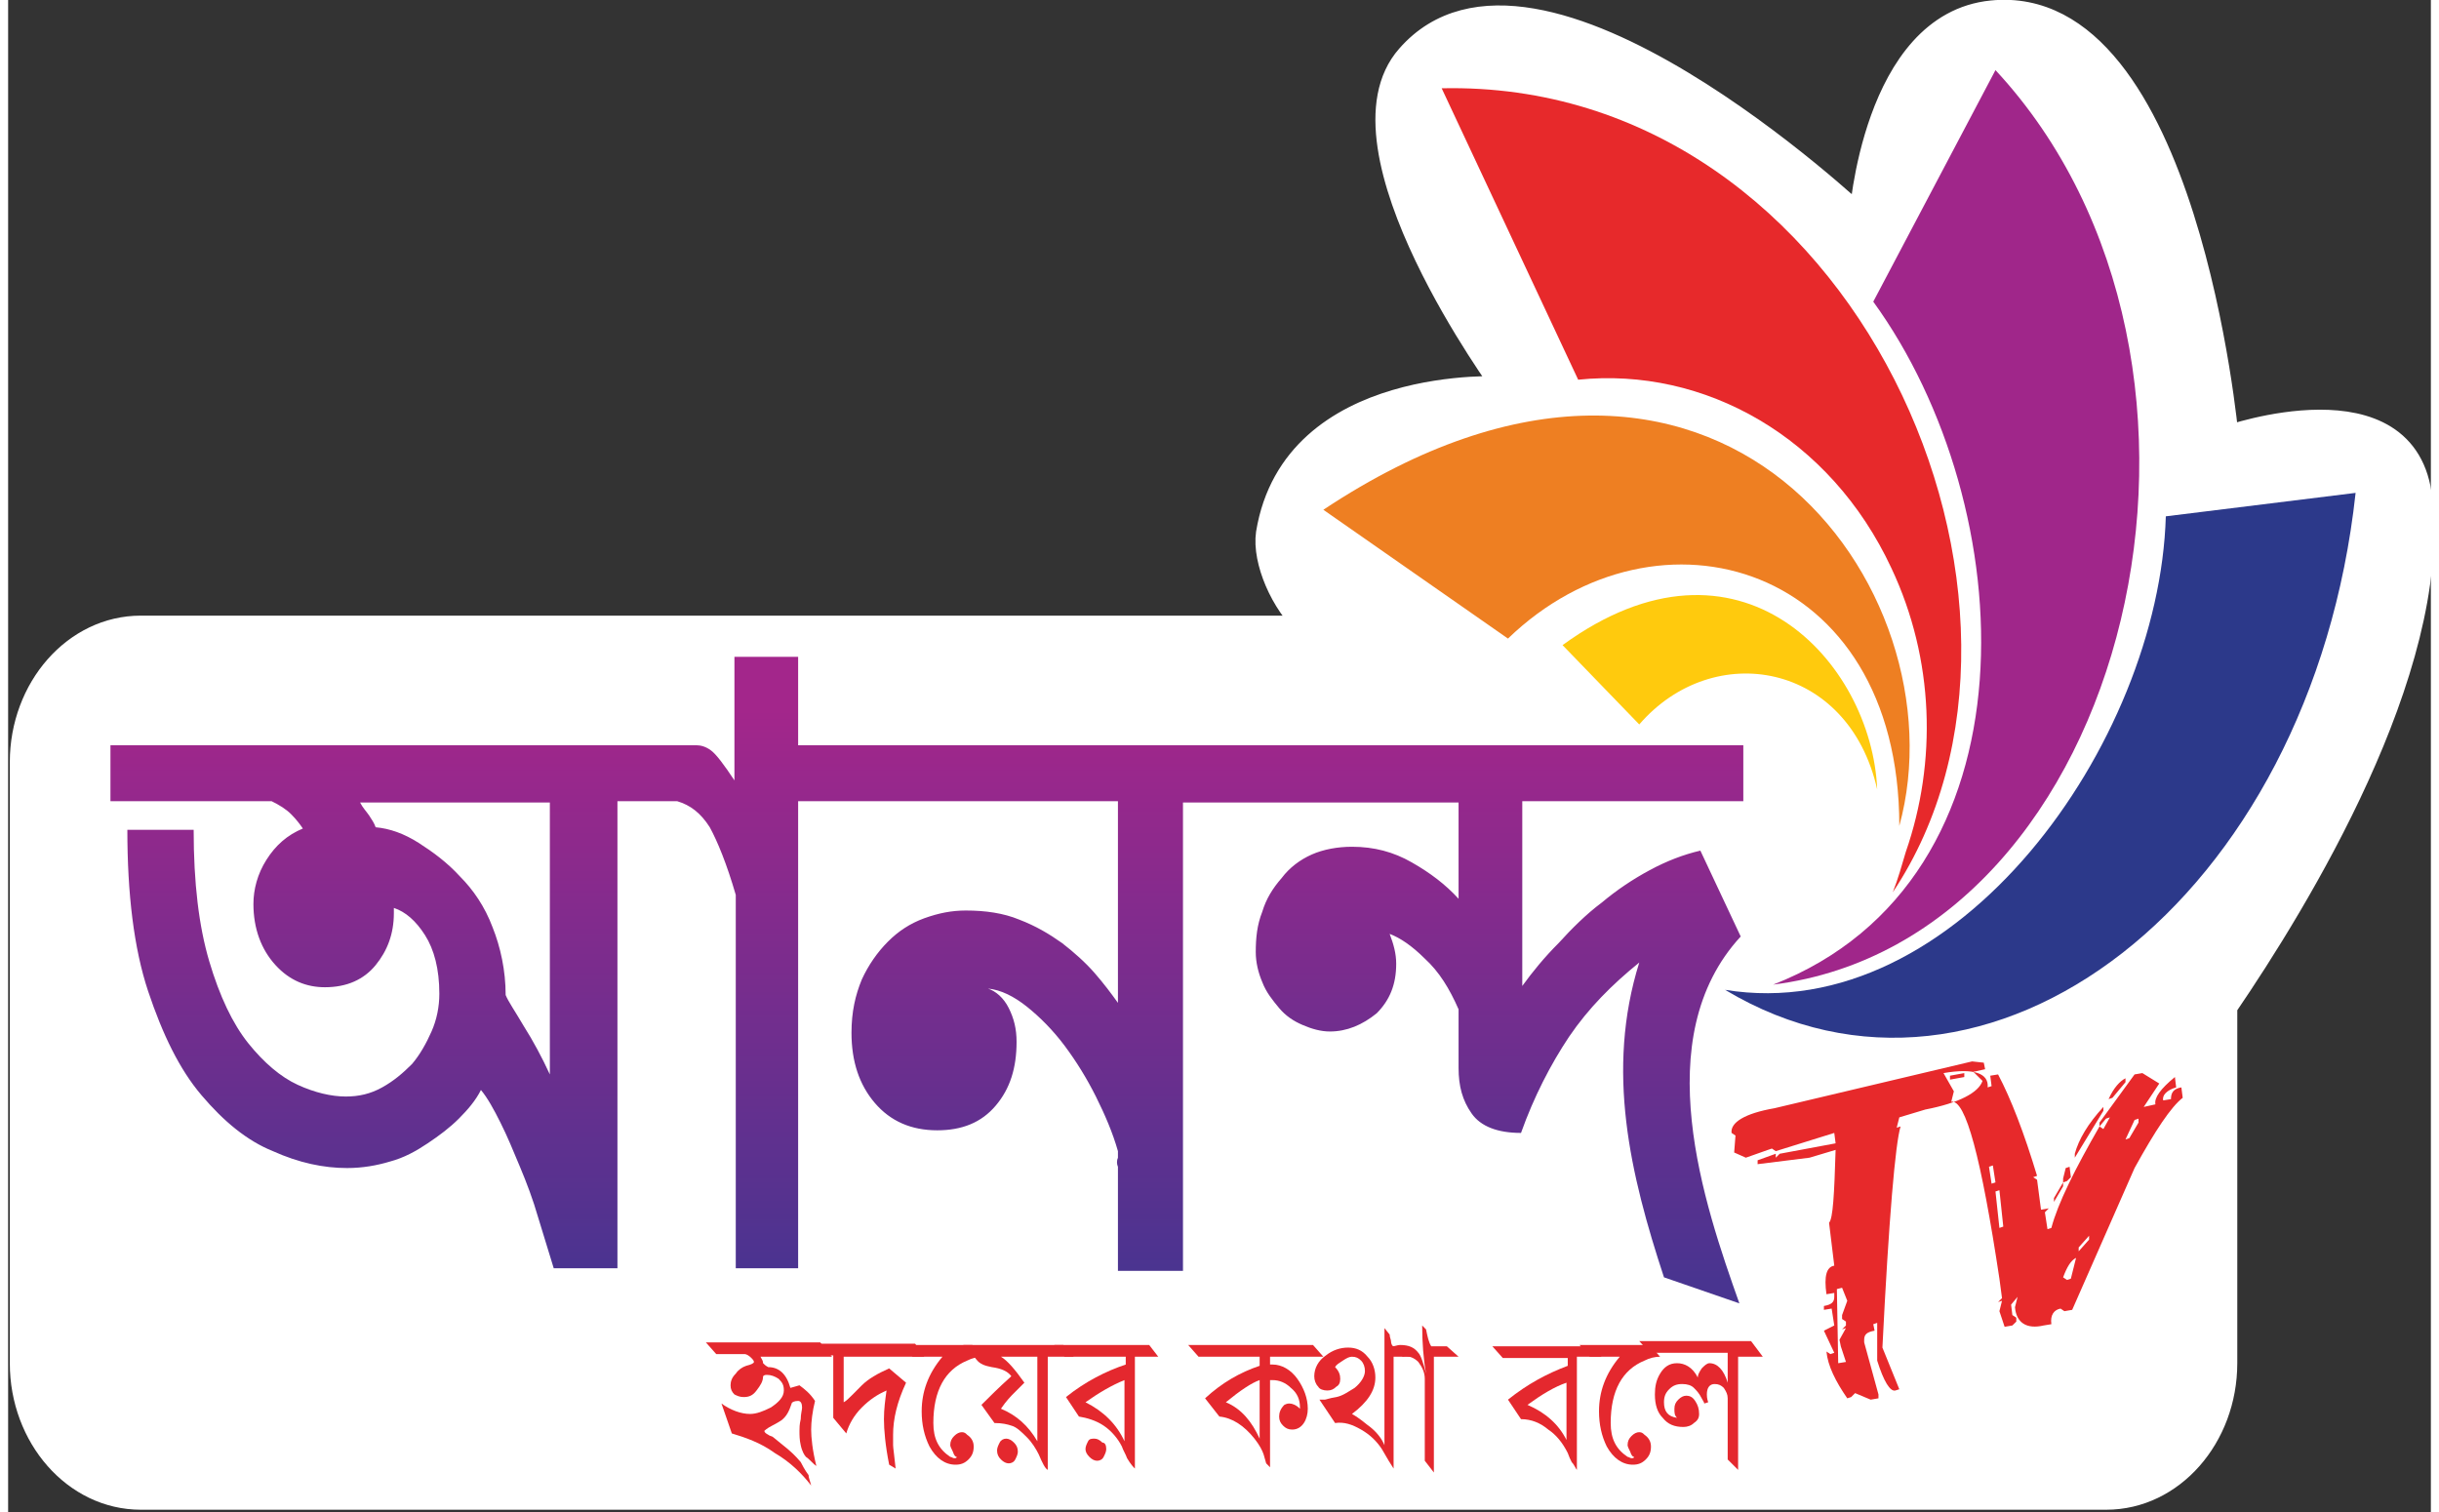 <?xml version="1.0" encoding="UTF-8"?>
<svg xmlns="http://www.w3.org/2000/svg" xmlns:xlink="http://www.w3.org/1999/xlink" width="150px" height="93px" viewBox="0 0 149 93" version="1.1">
<rect x="0" y="0" width="149" height="93" fill="#333333" stroke="none"/>
<defs>
<linearGradient id="linear0" gradientUnits="userSpaceOnUse" x1="287.759" y1="429.441" x2="287.759" y2="473.327" gradientTransform="matrix(0.8,0,0,0.8,-173.601,-299.916)">
<stop offset="0" style="stop-color:rgb(63.922%,14.902%,54.51%);stop-opacity:1;"/>
<stop offset="1" style="stop-color:rgb(28.627%,20.392%,56.471%);stop-opacity:1;"/>
</linearGradient>
</defs>
<g id="surface1">
<path style="fill-rule:nonzero;fill:rgb(100%,100%,100%);fill-opacity:1;stroke-width:1.74;stroke-linecap:butt;stroke-linejoin:miter;stroke:rgb(100%,100%,100%);stroke-opacity:1;stroke-miterlimit:10;" d="M 402.498 413.3 C 401.502 403.6 387.602 408.502 387.602 408.502 C 387.602 408.502 384.499 374.3 369.5 375.799 C 360.398 376.702 359.401 391.601 359.401 391.601 C 359.401 391.601 334.401 367.998 324.601 379.201 C 318.401 386.202 331.998 404.699 331.998 404.699 C 331.998 404.699 315.802 403.698 313.798 415.902 C 313.5 418.002 314.898 421.302 316.901 423.098 L 227.199 423.098 C 222.099 423.098 218 427.799 218 433.501 L 218 479.702 C 218 485.399 222.099 490.1 227.199 490.1 L 378.299 490.1 C 383.4 490.1 387.499 485.399 387.499 479.702 L 387.499 452.301 C 393.098 444.099 403.9 426.398 402.498 413.3 Z M 402.498 413.3 " transform="matrix(0.8,0,0,0.8,-173.601,-299.916)"/>
<path style=" stroke:none;fill-rule:nonzero;fill:rgb(90.588%,16.078%,16.863%);fill-opacity:1;" d="M 120.785 65.285 L 121.504 65.363 L 121.586 65.766 L 120.863 65.926 L 121.426 66.484 C 121.184 67.203 119.984 67.844 117.906 68.246 L 116.309 68.727 L 116.148 69.363 L 116.387 69.285 C 116.066 70.324 115.668 74.887 115.27 82.887 L 116.309 85.449 L 116.066 85.527 C 115.746 85.609 115.348 84.969 114.949 83.688 L 114.949 81.367 L 114.707 81.449 L 114.789 81.848 C 114.309 81.93 114.148 82.086 114.148 82.406 L 114.148 82.566 L 115.027 85.77 L 115.027 86.008 L 114.547 86.09 L 113.59 85.688 L 113.348 85.93 L 113.109 86.008 C 112.391 84.969 111.91 84.008 111.828 83.129 L 112.07 83.289 L 112.309 83.207 L 111.672 81.848 L 112.309 81.527 L 112.148 80.488 L 111.672 80.566 L 111.672 80.328 C 112.148 80.246 112.309 80.086 112.309 79.766 L 112.309 79.527 L 111.828 79.605 C 111.672 78.488 111.828 77.926 112.309 77.848 L 111.988 75.207 C 112.23 74.965 112.309 73.445 112.391 70.727 L 110.789 71.207 L 107.594 71.605 L 107.594 71.367 L 108.711 70.965 L 108.711 71.207 L 108.953 70.965 L 112.391 70.324 L 112.309 69.684 L 108.711 70.805 L 108.473 70.645 L 108.23 70.727 L 106.871 71.207 L 106.152 70.887 L 106.234 69.844 L 105.992 69.684 C 105.914 69.047 106.793 68.484 108.633 68.164 Z M 119.426 66.164 L 119.426 66.406 L 120.305 66.246 L 120.305 66.004 Z M 112.469 79.289 L 112.551 83.848 L 113.027 83.77 L 112.711 82.809 L 112.629 82.406 L 113.027 81.688 L 112.789 81.77 L 113.027 81.527 L 113.027 81.289 L 112.789 81.129 L 112.789 80.887 L 113.109 80.008 L 112.789 79.207 Z M 119.027 66.004 L 119.664 67.125 L 119.504 67.766 C 120.387 67.605 121.344 71.207 122.465 78.648 L 122.625 79.848 L 122.383 80.086 L 122.625 80.008 L 122.465 80.648 L 122.785 81.609 L 123.262 81.527 L 123.504 81.289 L 123.504 81.047 L 123.262 80.887 L 123.184 80.246 L 123.582 79.766 L 123.422 80.406 C 123.504 81.367 124.145 81.77 125.184 81.527 L 125.66 81.449 C 125.582 80.887 125.82 80.566 126.223 80.488 L 126.461 80.648 L 126.941 80.566 L 130.777 71.844 C 132.059 69.523 133.016 68.086 133.738 67.523 L 133.656 66.883 C 133.176 66.965 133.016 67.203 133.016 67.605 L 132.539 67.684 C 132.457 67.363 132.777 67.043 133.336 66.883 L 133.258 66.246 C 132.379 66.965 131.977 67.523 132.059 67.926 L 131.34 68.086 L 132.297 66.645 L 131.258 66.004 L 130.777 66.086 L 128.621 69.047 L 128.621 69.285 L 129.02 68.805 L 129.258 68.727 L 128.859 69.445 L 128.621 69.285 C 127.102 71.926 126.062 74.008 125.66 75.527 L 125.422 75.605 L 125.262 74.566 L 125.5 74.324 L 125.023 74.406 L 124.781 72.566 L 124.543 72.406 L 124.781 72.324 C 123.984 69.684 123.184 67.605 122.383 66.086 L 121.902 66.164 L 121.984 66.805 L 121.742 66.883 C 121.824 66.004 120.863 65.684 119.027 66.004 M 130.219 66.324 L 130.219 66.562 L 129.418 67.523 L 129.18 67.605 C 129.5 66.883 129.898 66.484 130.219 66.324 M 128.859 68.086 L 128.859 68.324 L 127.102 71.207 L 127.102 70.965 C 127.34 70.086 127.902 69.125 128.859 68.086 M 130.777 68.887 L 131.02 68.805 L 131.02 69.047 L 130.457 70.004 L 130.219 70.086 Z M 121.824 71.766 L 122.062 71.684 L 122.223 72.727 L 121.984 72.805 Z M 126.543 71.844 L 126.781 71.766 L 126.859 72.406 L 126.621 72.645 L 126.383 72.727 L 126.383 72.484 Z M 122.223 73.285 L 122.465 73.207 L 122.703 75.445 L 122.465 75.527 Z M 126.383 72.727 L 126.383 72.965 L 125.82 73.926 L 125.82 73.688 Z M 127.34 76.727 L 127.98 76.008 L 127.98 76.246 L 127.34 76.965 Z M 126.383 78.566 C 126.621 77.926 126.859 77.527 127.18 77.367 L 126.859 78.648 L 126.621 78.727 Z M 126.383 78.566 "/>
<path style=" stroke:none;fill-rule:nonzero;fill:url(#linear0);" d="M 31.719 63.125 C 31.156 62.164 30.758 61.602 30.598 61.203 C 30.598 59.684 30.277 58.242 29.797 57.043 C 29.32 55.762 28.598 54.723 27.801 53.922 C 27 53.043 26.121 52.402 25.242 51.84 C 24.363 51.281 23.48 50.961 22.602 50.883 C 22.523 50.641 22.363 50.402 22.203 50.16 C 22.043 49.922 21.805 49.68 21.645 49.359 L 33.316 49.359 L 33.316 66.086 C 32.836 65.043 32.277 64.004 31.719 63.125 M 44.668 40.398 L 44.668 48 C 44.031 47.039 43.551 46.398 43.23 46.16 C 42.91 45.918 42.59 45.84 42.352 45.84 L 6.293 45.84 L 6.293 49.281 L 16.207 49.281 C 16.688 49.52 17.086 49.762 17.406 50.082 C 17.727 50.402 17.965 50.723 18.125 50.961 C 17.164 51.359 16.445 52 15.887 52.883 C 15.328 53.762 15.086 54.723 15.086 55.602 C 15.086 57.121 15.566 58.402 16.445 59.363 C 17.324 60.324 18.363 60.723 19.484 60.723 C 20.844 60.723 21.883 60.242 22.602 59.363 C 23.32 58.484 23.723 57.441 23.723 56.164 L 23.723 55.844 C 24.441 56.082 25.082 56.641 25.641 57.523 C 26.199 58.402 26.52 59.602 26.52 61.125 C 26.52 61.922 26.359 62.723 26.039 63.445 C 25.723 64.164 25.32 64.883 24.84 65.445 C 24.281 66.004 23.723 66.484 23.004 66.883 C 22.281 67.285 21.562 67.445 20.766 67.445 C 19.883 67.445 18.844 67.203 17.805 66.723 C 16.766 66.246 15.727 65.363 14.766 64.164 C 13.809 62.965 13.008 61.285 12.367 59.121 C 11.73 56.961 11.41 54.32 11.41 51.039 L 7.332 51.039 C 7.332 54.961 7.73 58.324 8.609 60.965 C 9.492 63.605 10.531 65.766 11.891 67.363 C 13.25 68.965 14.688 70.164 16.285 70.805 C 17.887 71.527 19.406 71.844 20.844 71.844 C 21.805 71.844 22.684 71.684 23.48 71.445 C 24.363 71.207 25.082 70.805 25.801 70.324 C 26.52 69.844 27.16 69.363 27.719 68.805 C 28.277 68.246 28.758 67.684 29.078 67.043 C 29.48 67.523 29.879 68.246 30.277 69.047 C 30.68 69.844 31.078 70.805 31.477 71.766 C 31.879 72.727 32.277 73.766 32.598 74.887 C 32.918 75.926 33.238 76.965 33.555 78.008 L 37.473 78.008 L 37.473 49.281 L 41.152 49.281 C 41.953 49.52 42.59 50 43.152 50.883 C 43.629 51.762 44.191 53.121 44.75 55.043 L 44.75 78.008 L 48.586 78.008 L 48.586 49.281 L 68.254 49.281 L 68.254 61.684 C 67.855 61.125 67.375 60.484 66.816 59.844 C 66.258 59.203 65.539 58.562 64.816 58.004 C 64.02 57.441 63.219 56.961 62.18 56.562 C 61.219 56.164 60.102 56.004 58.902 56.004 C 58.023 56.004 57.223 56.164 56.344 56.48 C 55.465 56.801 54.742 57.281 54.105 57.922 C 53.465 58.562 52.906 59.363 52.504 60.242 C 52.105 61.203 51.867 62.242 51.867 63.523 C 51.867 65.285 52.344 66.723 53.305 67.844 C 54.266 68.965 55.543 69.523 57.141 69.523 C 58.66 69.523 59.859 69.047 60.738 68.004 C 61.621 66.965 62.02 65.684 62.02 64.082 C 62.02 63.285 61.859 62.645 61.539 62.004 C 61.219 61.363 60.738 60.965 60.262 60.805 C 61.059 60.883 61.859 61.285 62.66 61.922 C 63.457 62.562 64.258 63.363 64.977 64.324 C 65.695 65.285 66.336 66.324 66.898 67.445 C 67.457 68.566 67.938 69.684 68.254 70.805 C 68.254 70.887 68.254 71.047 68.254 71.207 C 68.176 71.367 68.176 71.605 68.254 71.766 L 68.254 78.168 L 72.254 78.168 L 72.254 49.359 L 89.203 49.359 L 89.203 55.281 C 88.402 54.402 87.445 53.68 86.324 53.043 C 85.207 52.402 84.008 52.082 82.648 52.082 C 81.77 52.082 80.887 52.242 80.168 52.562 C 79.449 52.883 78.809 53.363 78.328 54 C 77.77 54.641 77.371 55.281 77.129 56.082 C 76.812 56.883 76.73 57.684 76.73 58.562 C 76.73 59.203 76.891 59.844 77.129 60.402 C 77.371 61.043 77.77 61.523 78.168 62.004 C 78.57 62.484 79.051 62.805 79.609 63.043 C 80.168 63.285 80.727 63.445 81.289 63.445 C 82.328 63.445 83.285 63.043 84.168 62.324 C 84.965 61.523 85.367 60.562 85.367 59.281 C 85.367 58.645 85.207 58.082 84.965 57.441 C 85.605 57.684 86.324 58.164 87.125 58.961 C 88.004 59.762 88.645 60.805 89.203 62.082 L 89.203 65.684 C 89.203 66.805 89.441 67.684 90.004 68.484 C 90.562 69.285 91.602 69.684 93.043 69.684 C 93.84 67.445 94.879 65.445 96 63.766 C 97.199 62.004 98.637 60.562 100.316 59.203 C 98.238 65.844 99.758 72.246 101.836 78.566 L 106.473 80.168 C 104.312 74.086 100.797 63.844 106.555 57.602 L 104.074 52.32 C 103.035 52.562 101.996 52.961 100.957 53.523 C 99.918 54.082 98.957 54.723 98 55.523 C 97.039 56.242 96.16 57.121 95.359 58.004 C 94.48 58.883 93.762 59.762 93.121 60.645 L 93.121 49.281 L 106.715 49.281 L 106.715 45.84 L 48.586 45.84 L 48.586 40.398 Z M 44.668 40.398 "/>
<path style=" stroke:none;fill-rule:evenodd;fill:rgb(93.333%,49.804%,13.333%);fill-opacity:1;" d="M 116.309 50.801 C 116.309 34.637 101.438 30.395 92.242 39.277 L 80.887 31.355 C 105.113 15.273 120.305 36.238 116.309 50.801 "/>
<path style=" stroke:none;fill-rule:evenodd;fill:rgb(90.588%,16.078%,16.863%);fill-opacity:1;" d="M 115.906 54.883 C 116.227 54.082 116.469 53.203 116.707 52.402 C 118.625 46.879 118.465 40.559 115.828 34.957 C 112.07 26.875 104.312 22.555 96.559 23.355 L 88.164 5.43 C 113.668 4.871 127.66 37.277 115.906 54.883 "/>
<path style=" stroke:none;fill-rule:evenodd;fill:rgb(62.745%,14.902%,54.118%);fill-opacity:1;" d="M 114.707 18.555 L 122.223 4.312 C 138.934 22.316 130.617 57.762 108.551 60.562 C 125.102 54.082 123.824 31.117 114.707 18.555 "/>
<path style=" stroke:none;fill-rule:evenodd;fill:rgb(100%,79.216%,5.098%);fill-opacity:1;" d="M 114.949 48.559 C 113.188 40.719 104.875 39.277 100.316 44.559 L 95.598 39.68 C 106.473 31.758 114.629 40.719 114.949 48.559 "/>
<path style=" stroke:none;fill-rule:evenodd;fill:rgb(17.255%,22.353%,54.118%);fill-opacity:1;" d="M 132.699 31.758 L 144.371 30.316 C 141.652 55.363 121.742 70.566 105.594 60.883 C 119.824 63.203 132.297 45.68 132.699 31.758 "/>
<path style=" stroke:none;fill-rule:nonzero;fill:rgb(89.412%,15.686%,18.039%);fill-opacity:1;" d="M 50.668 83.449 L 46.27 83.449 C 46.348 83.609 46.43 83.688 46.43 83.848 C 46.508 83.93 46.59 84.008 46.75 84.09 C 47.387 84.09 47.867 84.488 48.109 85.367 L 48.668 85.207 C 48.988 85.449 49.309 85.688 49.625 86.168 C 49.465 86.809 49.387 87.449 49.387 87.93 C 49.387 88.41 49.465 89.211 49.707 90.168 C 49.465 90.008 49.309 89.77 49.066 89.609 C 48.988 89.531 48.828 89.289 48.746 88.891 C 48.668 88.57 48.668 88.25 48.668 88.008 C 48.668 87.848 48.668 87.609 48.746 87.289 C 48.746 86.969 48.828 86.73 48.828 86.57 C 48.828 86.328 48.746 86.168 48.586 86.168 C 48.348 86.168 48.188 86.25 48.188 86.328 C 48.027 86.809 47.867 87.129 47.547 87.367 C 47.547 87.367 47.309 87.527 46.988 87.688 C 46.668 87.848 46.508 88.008 46.508 88.008 C 46.508 88.09 46.59 88.168 46.75 88.25 C 46.828 88.328 46.988 88.328 47.066 88.41 C 47.148 88.488 47.469 88.73 47.949 89.129 C 48.426 89.531 48.668 89.848 48.746 89.93 C 48.828 90.09 48.988 90.41 49.227 90.73 C 49.227 90.891 49.309 91.051 49.387 91.371 C 48.828 90.648 48.109 89.93 47.148 89.371 C 46.27 88.73 45.309 88.41 44.508 88.168 L 43.871 86.328 C 44.43 86.73 45.07 86.969 45.629 86.969 C 46.027 86.969 46.43 86.809 46.91 86.57 C 47.387 86.25 47.707 85.93 47.707 85.527 C 47.707 85.207 47.629 85.047 47.387 84.809 C 47.148 84.648 46.91 84.566 46.668 84.566 C 46.59 84.566 46.508 84.566 46.43 84.648 C 46.43 84.969 46.27 85.207 46.027 85.527 C 45.789 85.848 45.551 85.93 45.23 85.93 C 44.988 85.93 44.828 85.848 44.668 85.77 C 44.508 85.609 44.43 85.449 44.43 85.207 C 44.43 84.969 44.508 84.727 44.75 84.488 C 44.91 84.25 45.148 84.09 45.391 84.008 C 45.711 83.93 45.867 83.848 45.867 83.77 C 45.867 83.688 45.789 83.609 45.711 83.527 C 45.551 83.367 45.391 83.289 45.309 83.289 L 43.551 83.289 L 42.91 82.566 L 49.945 82.566 Z M 50.668 83.449 "/>
<path style=" stroke:none;fill-rule:nonzero;fill:rgb(89.412%,15.686%,18.039%);fill-opacity:1;" d="M 56.344 83.449 L 51.387 83.449 L 51.387 86.25 C 51.547 86.168 51.707 86.008 51.945 85.77 C 52.266 85.449 52.426 85.289 52.504 85.207 C 52.906 84.809 53.465 84.488 54.184 84.168 L 55.223 85.047 C 54.664 86.25 54.426 87.289 54.426 88.25 C 54.426 88.328 54.426 88.41 54.426 88.57 C 54.426 88.73 54.426 88.809 54.426 88.891 C 54.426 89.051 54.504 89.531 54.582 90.328 L 54.184 90.09 C 53.945 88.891 53.863 87.93 53.863 87.289 C 53.863 86.648 53.945 86.09 54.023 85.527 C 53.465 85.77 52.984 86.09 52.504 86.57 C 52.023 87.051 51.707 87.609 51.547 88.168 L 50.746 87.207 L 50.746 83.367 L 50.105 83.367 L 49.465 82.648 L 55.781 82.648 Z M 56.344 83.449 "/>
<path style=" stroke:none;fill-rule:nonzero;fill:rgb(89.412%,15.686%,18.039%);fill-opacity:1;" d="M 59.941 83.449 C 59.621 83.449 59.301 83.527 58.98 83.688 C 57.621 84.25 56.902 85.527 56.902 87.527 C 56.902 88.488 57.223 89.129 57.941 89.609 C 58.023 89.609 58.102 89.691 58.18 89.691 C 58.262 89.691 58.34 89.691 58.34 89.609 C 58.262 89.609 58.18 89.531 58.102 89.289 C 58.023 89.129 57.941 88.969 57.941 88.891 C 57.941 88.648 58.023 88.488 58.18 88.328 C 58.34 88.168 58.5 88.09 58.66 88.09 C 58.82 88.09 58.902 88.168 58.98 88.25 C 59.223 88.41 59.383 88.648 59.383 88.969 C 59.383 89.289 59.301 89.531 59.062 89.77 C 58.82 90.008 58.582 90.09 58.262 90.09 C 57.621 90.09 57.062 89.691 56.664 88.969 C 56.344 88.328 56.184 87.609 56.184 86.809 C 56.184 85.609 56.582 84.488 57.461 83.449 L 55.625 83.449 L 54.984 82.727 L 59.301 82.727 Z M 59.941 83.449 "/>
<path style=" stroke:none;fill-rule:nonzero;fill:rgb(89.412%,15.686%,18.039%);fill-opacity:1;" d="M 65.539 83.449 L 63.938 83.449 L 63.938 90.41 C 63.777 90.328 63.617 90.008 63.379 89.449 C 63.219 89.129 62.98 88.73 62.66 88.41 C 62.34 88.09 62.02 87.77 61.699 87.688 C 61.461 87.609 61.141 87.527 60.66 87.527 L 59.859 86.41 C 60.34 85.93 60.898 85.367 61.699 84.648 C 61.461 84.328 61.059 84.168 60.5 84.09 C 60.102 84.008 59.781 83.93 59.539 83.609 C 59.301 83.289 59.062 83.047 58.742 82.727 L 64.898 82.727 Z M 62.098 89.289 C 62.098 89.449 62.02 89.609 61.938 89.77 C 61.859 89.93 61.699 90.008 61.539 90.008 C 61.379 90.008 61.219 89.93 61.059 89.77 C 60.898 89.609 60.82 89.449 60.82 89.211 C 60.82 89.051 60.898 88.891 60.98 88.73 C 61.059 88.57 61.219 88.488 61.379 88.488 C 61.539 88.488 61.699 88.57 61.859 88.73 C 62.02 88.891 62.098 89.051 62.098 89.289 Z M 63.297 88.648 L 63.297 83.449 L 61.059 83.449 C 61.461 83.688 61.938 84.25 62.5 85.047 C 62.34 85.207 62.098 85.449 61.859 85.688 C 61.699 85.848 61.379 86.168 61.059 86.648 C 62.02 87.051 62.738 87.688 63.297 88.648 Z M 63.297 88.648 "/>
<path style=" stroke:none;fill-rule:nonzero;fill:rgb(89.412%,15.686%,18.039%);fill-opacity:1;" d="M 70.734 83.449 L 69.297 83.449 L 69.297 90.328 C 69.215 90.25 69.055 90.09 68.816 89.691 C 68.734 89.449 68.574 89.211 68.496 88.969 C 68.254 88.488 67.855 88.008 67.375 87.688 C 66.898 87.367 66.336 87.207 65.855 87.129 L 65.059 85.93 C 66.258 84.969 67.535 84.328 68.734 83.93 L 68.734 83.449 L 64.977 83.449 L 64.34 82.727 L 70.176 82.727 Z M 68.656 88.648 L 68.656 84.887 C 67.855 85.207 67.055 85.688 66.258 86.25 C 67.375 86.809 68.176 87.609 68.656 88.648 Z M 67.535 89.129 C 67.535 89.289 67.457 89.449 67.375 89.609 C 67.297 89.77 67.137 89.848 66.977 89.848 C 66.816 89.848 66.656 89.77 66.496 89.609 C 66.336 89.449 66.258 89.289 66.258 89.129 C 66.258 88.969 66.336 88.809 66.418 88.648 C 66.496 88.488 66.656 88.488 66.816 88.488 C 66.977 88.488 67.137 88.57 67.297 88.73 C 67.457 88.73 67.535 88.891 67.535 89.129 Z M 67.535 89.129 "/>
<path style=" stroke:none;fill-rule:nonzero;fill:rgb(89.412%,15.686%,18.039%);fill-opacity:1;" d="M 80.887 83.449 L 77.609 83.449 L 77.609 83.93 C 77.609 83.93 77.691 83.93 77.77 83.93 C 78.328 83.93 78.891 84.25 79.289 84.809 C 79.688 85.367 79.93 86.008 79.93 86.648 C 79.93 86.969 79.848 87.289 79.688 87.527 C 79.527 87.77 79.289 87.93 78.969 87.93 C 78.73 87.93 78.57 87.848 78.41 87.688 C 78.25 87.527 78.168 87.367 78.168 87.129 C 78.168 86.891 78.25 86.648 78.488 86.41 C 78.648 86.328 78.73 86.328 78.809 86.328 C 78.969 86.328 79.211 86.41 79.449 86.648 C 79.449 86.648 79.449 86.57 79.449 86.57 C 79.449 86.09 79.289 85.688 78.891 85.367 C 78.57 85.047 78.168 84.887 77.77 84.887 C 77.691 84.887 77.691 84.887 77.609 84.887 L 77.609 90.25 L 77.371 90.008 L 77.211 89.449 C 77.129 89.211 76.969 88.891 76.652 88.488 C 76.012 87.688 75.293 87.207 74.492 87.129 L 73.613 86.008 C 74.652 85.047 75.77 84.41 76.969 84.008 L 76.969 83.449 L 73.211 83.449 L 72.574 82.727 L 80.25 82.727 Z M 76.969 88.488 L 76.969 84.887 C 76.492 85.047 75.77 85.527 74.891 86.25 C 75.852 86.648 76.492 87.449 76.969 88.488 Z M 76.969 88.488 "/>
<path style=" stroke:none;fill-rule:nonzero;fill:rgb(89.412%,15.686%,18.039%);fill-opacity:1;" d="M 86.645 83.449 L 85.207 83.449 L 85.207 90.328 C 85.047 90.09 84.805 89.691 84.484 89.129 C 84.168 88.648 83.766 88.25 83.207 87.93 C 82.648 87.609 82.168 87.449 81.609 87.527 L 80.648 86.09 L 80.969 86.09 C 81.047 86.09 81.207 86.008 81.688 85.93 C 82.086 85.848 82.406 85.609 82.809 85.367 C 83.207 85.047 83.445 84.648 83.445 84.328 C 83.445 84.09 83.367 83.848 83.207 83.688 C 83.047 83.527 82.887 83.449 82.648 83.449 C 82.488 83.449 82.328 83.527 82.086 83.688 C 81.848 83.848 81.688 83.93 81.609 84.09 C 81.848 84.328 81.926 84.566 81.926 84.809 C 81.926 85.047 81.848 85.207 81.688 85.289 C 81.527 85.449 81.367 85.527 81.129 85.527 C 80.887 85.527 80.648 85.449 80.57 85.289 C 80.41 85.129 80.328 84.887 80.328 84.648 C 80.328 84.168 80.57 83.688 81.047 83.367 C 81.449 83.047 81.926 82.887 82.406 82.887 C 82.887 82.887 83.285 83.047 83.605 83.449 C 83.926 83.77 84.086 84.25 84.086 84.727 C 84.086 85.527 83.605 86.25 82.648 86.969 C 83.207 87.289 83.527 87.609 83.766 87.77 C 84.168 88.09 84.484 88.488 84.645 88.891 L 84.645 81.688 L 84.965 82.086 C 84.965 82.246 85.047 82.406 85.047 82.488 C 85.047 82.648 85.125 82.809 85.207 82.809 L 86.004 82.809 Z M 86.645 83.449 "/>
<path style=" stroke:none;fill-rule:nonzero;fill:rgb(89.412%,15.686%,18.039%);fill-opacity:1;" d="M 89.203 83.449 L 87.684 83.449 L 87.684 90.57 L 87.125 89.848 L 87.125 84.809 C 87.125 84.41 86.965 84.09 86.727 83.77 C 86.484 83.527 86.164 83.367 85.766 83.449 L 85.125 82.809 C 85.285 82.809 85.445 82.727 85.605 82.727 C 86.164 82.727 86.484 82.887 86.727 83.207 C 86.883 83.367 87.043 83.848 87.203 84.488 C 87.043 83.609 86.965 82.566 86.965 81.527 L 87.203 81.77 C 87.285 82.168 87.363 82.566 87.523 82.809 L 88.484 82.809 Z M 89.203 83.449 "/>
<path style=" stroke:none;fill-rule:nonzero;fill:rgb(89.412%,15.686%,18.039%);fill-opacity:1;" d="M 98 83.449 L 96.48 83.449 L 96.48 90.41 C 96.398 90.328 96.32 90.09 96.16 89.93 C 96.078 89.77 96 89.609 95.918 89.371 C 95.598 88.73 95.199 88.25 94.719 87.93 C 94.242 87.527 93.68 87.289 93.043 87.289 L 92.242 86.09 C 93.441 85.129 94.641 84.488 95.918 84.008 L 95.918 83.527 L 91.922 83.527 L 91.281 82.809 L 97.359 82.809 Z M 95.84 88.57 L 95.84 85.047 C 95.121 85.289 94.32 85.77 93.441 86.41 C 94.559 86.891 95.359 87.609 95.84 88.57 Z M 95.84 88.57 "/>
<path style=" stroke:none;fill-rule:nonzero;fill:rgb(89.412%,15.686%,18.039%);fill-opacity:1;" d="M 101.598 83.449 C 101.277 83.449 100.957 83.527 100.637 83.688 C 99.277 84.25 98.559 85.527 98.559 87.527 C 98.559 88.488 98.879 89.129 99.598 89.609 C 99.676 89.609 99.758 89.691 99.836 89.691 C 99.918 89.691 99.996 89.691 99.996 89.609 C 99.918 89.609 99.836 89.531 99.758 89.289 C 99.676 89.129 99.598 88.969 99.598 88.891 C 99.598 88.648 99.676 88.488 99.836 88.328 C 99.996 88.168 100.156 88.09 100.316 88.09 C 100.477 88.09 100.555 88.168 100.637 88.25 C 100.875 88.41 101.035 88.648 101.035 88.969 C 101.035 89.289 100.957 89.531 100.715 89.77 C 100.477 90.008 100.238 90.09 99.918 90.09 C 99.277 90.09 98.719 89.691 98.316 88.969 C 98 88.328 97.84 87.609 97.84 86.809 C 97.84 85.609 98.238 84.488 99.117 83.449 L 97.277 83.449 L 96.641 82.727 L 100.957 82.727 Z M 101.598 83.449 "/>
<path style=" stroke:none;fill-rule:nonzero;fill:rgb(89.412%,15.686%,18.039%);fill-opacity:1;" d="M 107.914 83.449 L 106.395 83.449 L 106.395 90.41 L 105.754 89.77 L 105.754 86.008 C 105.754 85.77 105.672 85.609 105.516 85.367 C 105.355 85.207 105.195 85.129 104.953 85.129 C 104.633 85.129 104.473 85.367 104.473 85.77 C 104.473 85.848 104.473 86.008 104.555 86.25 L 104.312 86.328 C 104.312 86.25 104.234 86.168 104.156 86.008 C 103.996 85.688 103.836 85.527 103.676 85.367 C 103.516 85.207 103.273 85.129 102.957 85.129 C 102.637 85.129 102.395 85.207 102.156 85.449 C 101.914 85.688 101.836 85.93 101.836 86.25 C 101.836 86.809 102.074 87.129 102.637 87.207 C 102.477 87.051 102.477 86.891 102.477 86.648 C 102.477 86.41 102.555 86.25 102.715 86.09 C 102.875 85.93 103.035 85.848 103.195 85.848 C 103.434 85.848 103.594 85.93 103.754 86.168 C 103.914 86.41 103.996 86.648 103.996 86.969 C 103.996 87.207 103.914 87.367 103.676 87.527 C 103.516 87.688 103.273 87.77 103.035 87.77 C 102.477 87.77 102.074 87.609 101.758 87.207 C 101.438 86.891 101.277 86.41 101.277 85.77 C 101.277 85.289 101.355 84.887 101.598 84.488 C 101.836 84.09 102.156 83.848 102.637 83.848 C 103.113 83.848 103.594 84.09 103.914 84.727 C 103.914 84.566 103.996 84.41 104.156 84.168 C 104.312 84.008 104.473 83.848 104.633 83.848 C 105.113 83.848 105.516 84.25 105.754 85.047 L 105.754 83.207 L 100.957 83.207 L 100.316 82.488 L 107.191 82.488 Z M 107.914 83.449 "/>
</g>
</svg>
